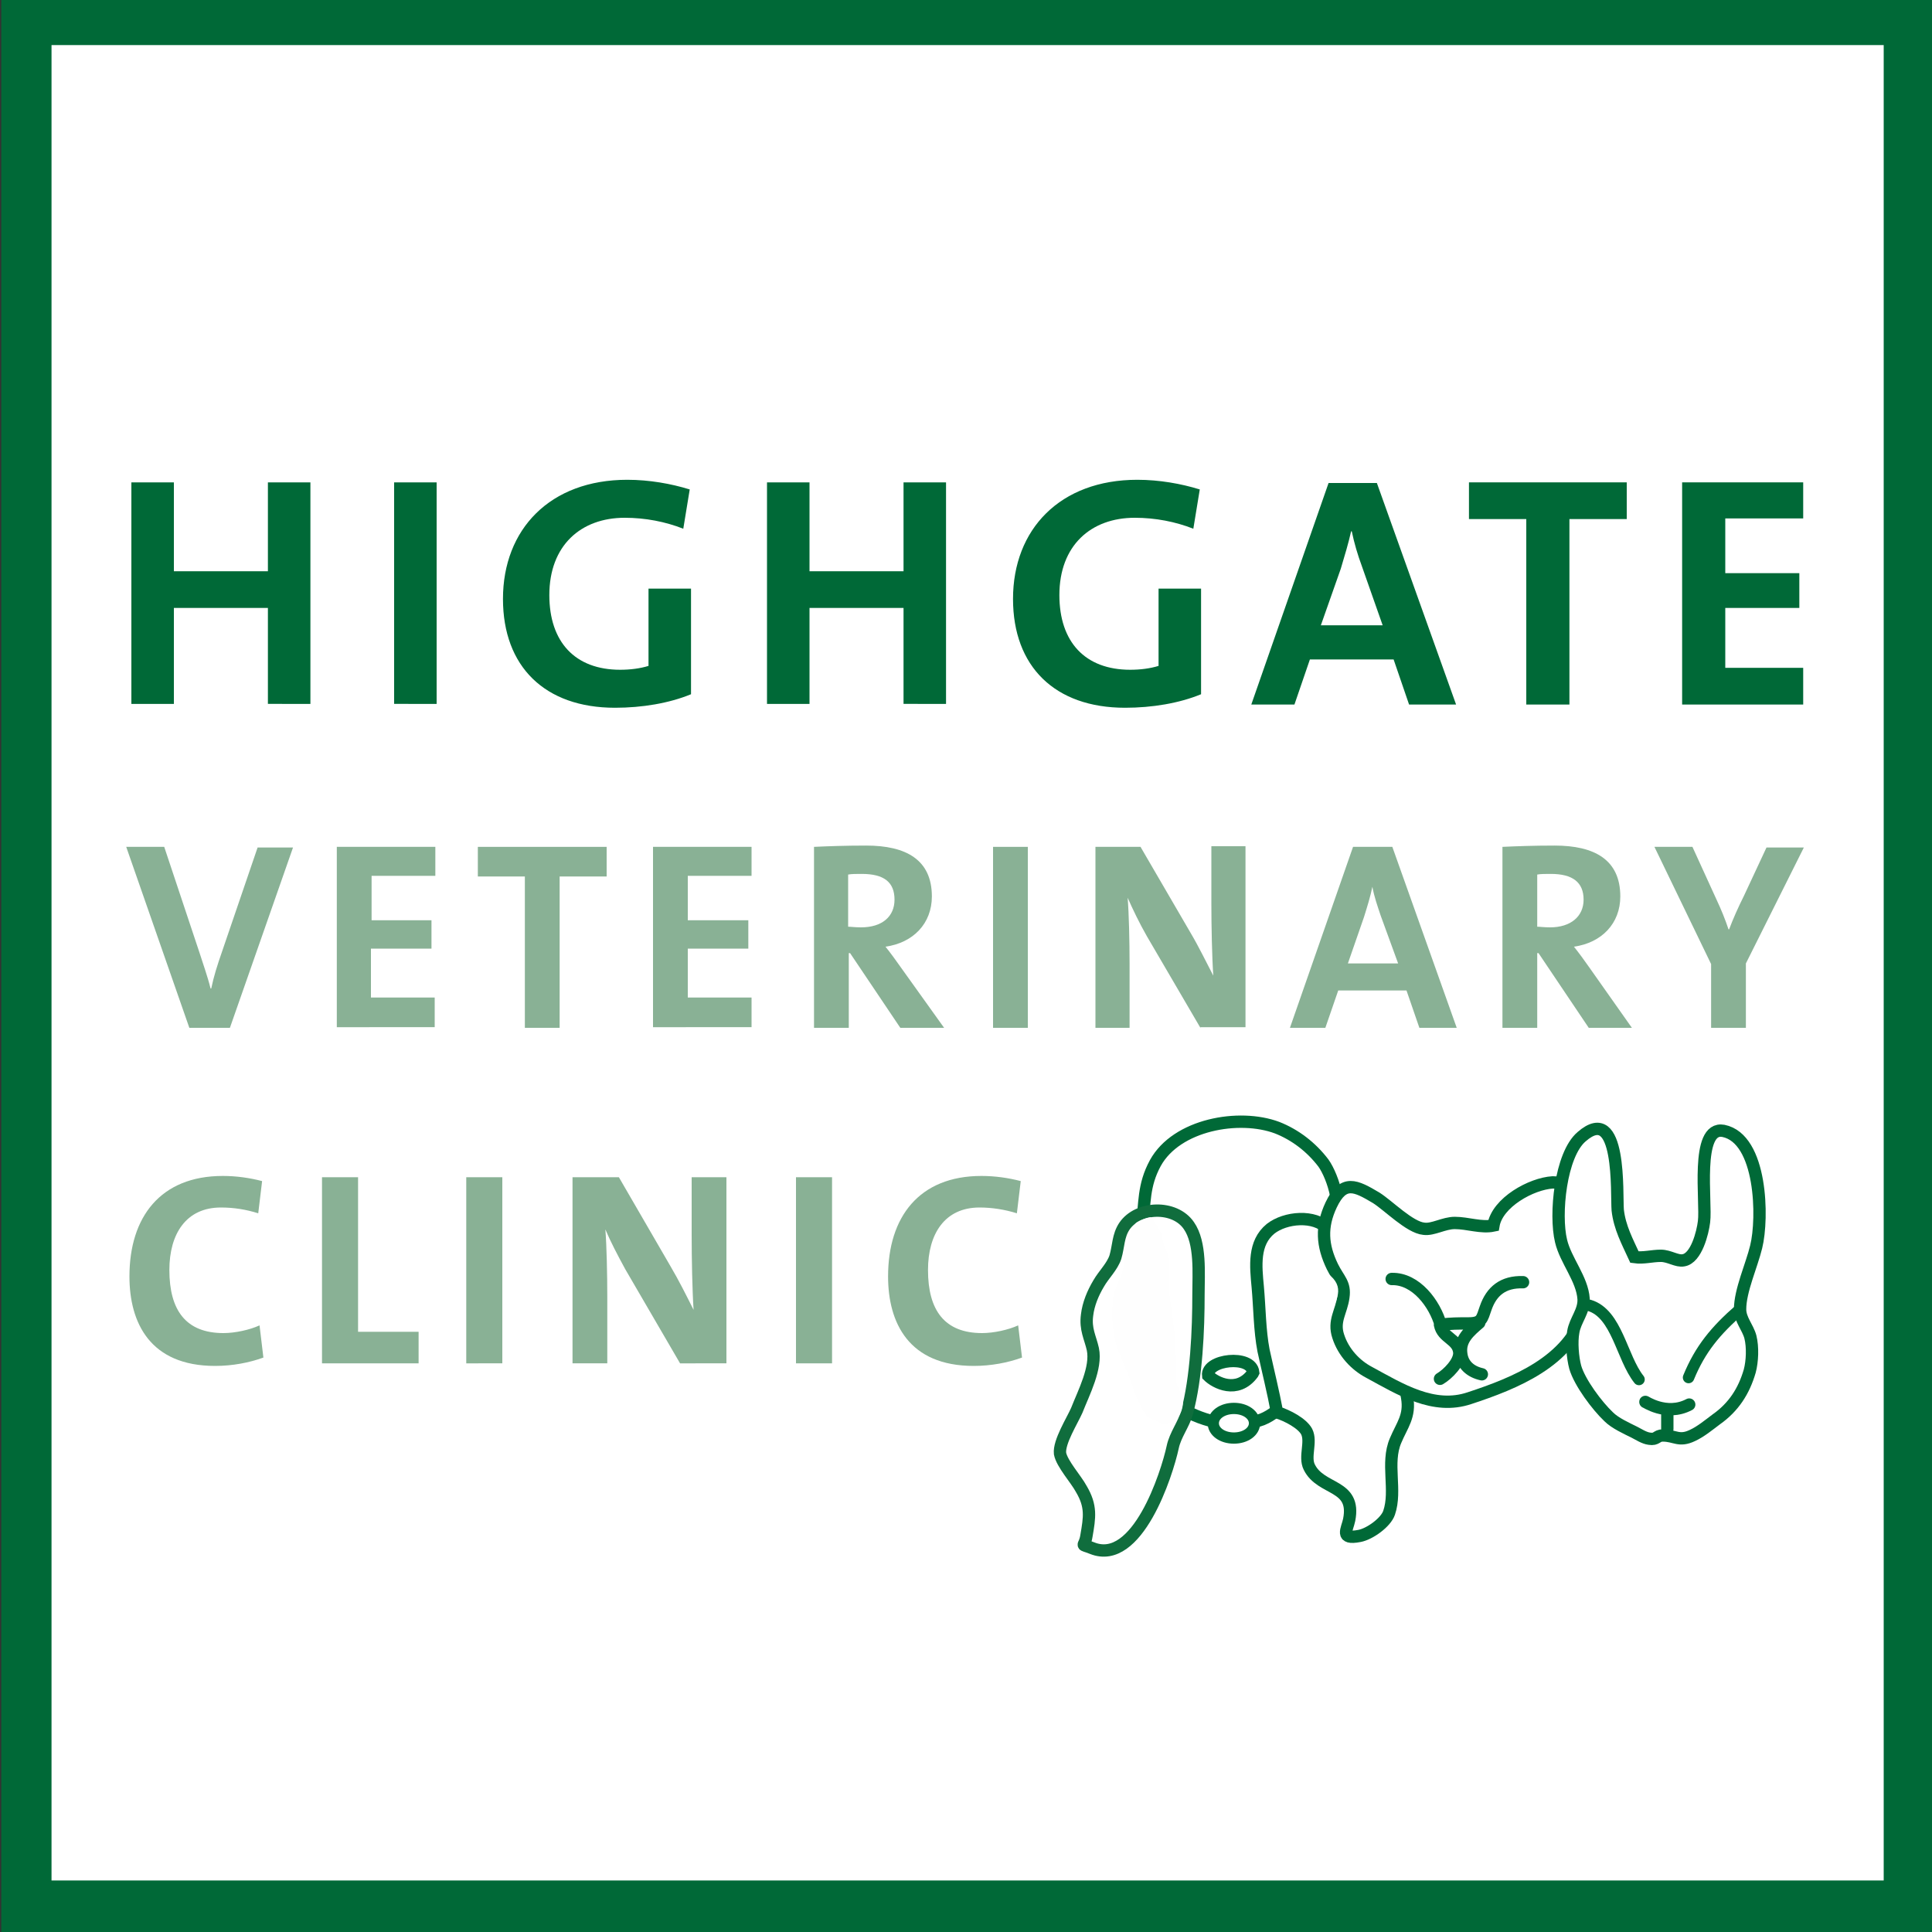 <?xml version="1.0" encoding="utf-8"?>
<!-- Generator: Adobe Illustrator 22.0.1, SVG Export Plug-In . SVG Version: 6.00 Build 0)  -->
<svg version="1.1" id="Layer_1" xmlns="http://www.w3.org/2000/svg" xmlns:xlink="http://www.w3.org/1999/xlink" x="0px" y="0px"
	 viewBox="0 0 300 300" style="enable-background:new 0 0 300 300;" xml:space="preserve">
<rect x="0" y="0" width="300" height="300" fill="#333333" stroke="none"/>
<style type="text/css">
	.st0{fill:#006937;}
	.st1{fill:#FFFFFF;}
	.st2{fill:#89B195;}
	.st3{fill:none;stroke:#006937;stroke-width:5.734;}
	.st4{clip-path:url(#SVGID_2_);fill:none;stroke:#106D3D;stroke-width:5.734;}
	.st5{fill:none;stroke:#006937;stroke-width:5.734;stroke-linecap:round;}
	.st6{fill:none;stroke:#006937;stroke-width:5.234;}
	.st7{fill:#FEFEFE;}
	.st8{fill:none;stroke:#006937;stroke-width:5.356;stroke-linecap:round;}
	.st9{fill:none;stroke:#006937;stroke-width:5.329;stroke-linecap:round;}
	.st10{fill:none;stroke:#006937;stroke-width:1.915;}
	.st11{clip-path:url(#SVGID_4_);fill:none;stroke:#106D3D;stroke-width:1.915;}
	.st12{fill:none;stroke:#006937;stroke-width:1.915;stroke-linecap:round;}
	.st13{fill:none;stroke:#006937;stroke-width:1.748;}
	.st14{fill:none;stroke:#006937;stroke-width:1.789;stroke-linecap:round;}
	.st15{fill:none;stroke:#006937;stroke-width:1.78;stroke-linecap:round;}
	.st16{fill:#A0C1A9;}
	.st17{clip-path:url(#SVGID_6_);fill:none;stroke:#106D3D;stroke-width:1.915;}
	.st18{fill:none;stroke:#006937;stroke-width:0.775;}
	.st19{fill:none;stroke:#106D3D;stroke-width:0.775;}
	.st20{fill:none;stroke:#006937;stroke-width:0.775;stroke-linecap:round;}
	.st21{fill:none;stroke:#006937;stroke-width:0.708;}
	.st22{fill:none;stroke:#006937;stroke-width:0.724;stroke-linecap:round;}
	.st23{fill:none;stroke:#006937;stroke-width:0.721;stroke-linecap:round;}
	.st24{clip-path:url(#SVGID_8_);fill:none;stroke:#106D3D;stroke-width:5.734;}
</style>
<polygon class="st0" points="0.2,0 0.2,300 300.2,300 300.2,0 0.2,0 "/>
<polygon class="st1" points="8,7 8,292 292.5,292 292.5,7 8,7 "/>
<g>
	<path class="st0" d="M41.6,109.4V94.4H27v14.9h-6.6V74.9H27v13.8h14.6V74.9h6.6v34.4H41.6z"/>
</g>
<g>
	<path class="st0" d="M61.2,109.4V74.9h6.6v34.4H61.2z"/>
	<path class="st0" d="M106.1,82.1c-2.8-1.1-5.9-1.7-9.1-1.7c-6.8,0-11.7,4.3-11.7,12c0,7.3,4,11.6,11,11.6c1.6,0,3.1-0.2,4.4-0.6
		v-12h6.6v16.4c-3.4,1.4-7.6,2.1-11.8,2.1c-10.9,0-17.4-6.4-17.4-16.9c0-10.8,7.3-18.5,19.3-18.5c3.4,0,6.8,0.6,9.7,1.5L106.1,82.1z
		"/>
	<path class="st0" d="M140.3,109.4V94.4h-14.6v14.9h-6.6V74.9h6.6v13.8h14.6V74.9h6.6v34.4H140.3z"/>
	<path class="st0" d="M185.3,82.1c-2.8-1.1-5.9-1.7-9.1-1.7c-6.8,0-11.7,4.3-11.7,12c0,7.3,4,11.6,11,11.6c1.6,0,3.1-0.2,4.4-0.6
		v-12h6.6v16.4c-3.4,1.4-7.6,2.1-11.8,2.1c-10.9,0-17.4-6.4-17.4-16.9c0-10.8,7.3-18.5,19.3-18.5c3.4,0,6.8,0.6,9.7,1.5L185.3,82.1z
		"/>
</g>
<g>
	<path class="st0" d="M218.8,109.4l-2.4-7h-13l-2.4,7h-6.7l12-34.4h7.5l12.3,34.4H218.8z M211.5,88c-0.7-1.9-1.2-3.6-1.6-5.5h-0.1
		c-0.4,1.8-1,3.8-1.6,5.8l-3.1,8.8h9.6L211.5,88z"/>
	<path class="st0" d="M243.7,80.6v28.8H237V80.6h-8.9v-5.7h24.5v5.7H243.7z"/>
</g>
<g>
	<path class="st0" d="M261.2,109.4V74.9H280v5.6h-12.1V89h11.5v5.4h-11.5v9.3H280v5.7H261.2z"/>
</g>
<g>
	<path class="st2" d="M35.7,159.6h-6.3l-9.8-28.1h5.9l5.5,16.5c0.5,1.6,1.2,3.5,1.7,5.5h0.1c0.4-1.9,0.9-3.5,1.7-5.8l5.5-16.1h5.5
		L35.7,159.6z"/>
	<path class="st2" d="M52.3,159.6v-28.1h15.3v4.5h-9.9v6.9H67v4.4h-9.4v7.6h9.9v4.6H52.3z"/>
	<path class="st2" d="M86.9,136.1v23.5h-5.4v-23.5h-7.3v-4.6h20v4.6H86.9z"/>
	<path class="st2" d="M101.4,159.6v-28.1h15.3v4.5h-9.9v6.9h9.4v4.4h-9.4v7.6h9.9v4.6H101.4z"/>
</g>
<g>
	<path class="st2" d="M139.8,159.6l-7.8-11.6h-0.2v11.6h-5.4v-28.1c2.2-0.1,4.8-0.2,8.1-0.2c6.2,0,10.2,2.2,10.2,7.9
		c0,4.2-2.9,7.2-7.2,7.8c0.8,1,1.6,2.1,2.3,3.1l6.8,9.5H139.8z M133.8,135.7c-0.8,0-1.6,0-2.1,0.1v8.1c0.4,0,1.1,0.1,2,0.1
		c3.3,0,5.2-1.7,5.2-4.3C138.9,137,137.3,135.7,133.8,135.7z"/>
	<path class="st2" d="M154.2,159.6v-28.1h5.4v28.1H154.2z"/>
</g>
<g>
	<path class="st2" d="M186.4,159.6l-8.3-14.2c-1.2-2.1-2.2-4.2-3-6c0.2,2.4,0.3,6.8,0.3,10.2v10h-5.3v-28.1h7l7.8,13.4
		c1.3,2.2,2.4,4.5,3.5,6.6c-0.2-2.8-0.3-7.8-0.3-11.3v-8.8h5.3v28.1H186.4z"/>
	<path class="st2" d="M220.4,159.6l-2-5.8h-10.6l-2,5.8h-5.5l9.8-28.1h6.1l10,28.1H220.4z M214.4,142.2c-0.5-1.5-1-2.9-1.3-4.5h0
		c-0.3,1.5-0.8,3.1-1.3,4.7l-2.5,7.2h7.8L214.4,142.2z"/>
	<path class="st2" d="M246.7,159.6l-7.8-11.6h-0.2v11.6h-5.4v-28.1c2.2-0.1,4.8-0.2,8.1-0.2c6.2,0,10.2,2.2,10.2,7.9
		c0,4.2-2.9,7.2-7.2,7.8c0.8,1,1.6,2.1,2.3,3.1l6.7,9.5H246.7z M240.8,135.7c-0.8,0-1.6,0-2.1,0.1v8.1c0.4,0,1.1,0.1,2,0.1
		c3.2,0,5.2-1.7,5.2-4.3C245.9,137,244.2,135.7,240.8,135.7z"/>
</g>
<g>
	<path class="st2" d="M271.1,149.6v10h-5.4v-9.9l-8.8-18.2h5.9l3.7,8.1c0.8,1.7,1.4,3.2,1.9,4.7h0.1c0.6-1.6,1.4-3.4,2.3-5.2
		l3.5-7.5h5.8L271.1,149.6z"/>
</g>
<g>
	<path class="st2" d="M33.4,212.1c-10.1,0-13.3-6.7-13.3-13.9c0-9.2,4.8-15.6,14.5-15.6c2.1,0,4.2,0.3,6.1,0.8l-0.6,5
		c-1.9-0.6-3.8-0.9-5.8-0.9c-5.4,0-8,4.1-8,9.7c0,6.3,2.6,9.8,8.4,9.8c1.8,0,4.1-0.5,5.6-1.2l0.6,5
		C38.7,211.6,36.1,212.1,33.4,212.1z"/>
	<path class="st2" d="M50,211.7v-28.9h5.6v24h9.4v4.9H50z"/>
</g>
<g>
	<path class="st2" d="M72.4,211.7v-28.9H78v28.9H72.4z"/>
	<path class="st2" d="M105.6,211.7l-8.5-14.6c-1.2-2.2-2.3-4.3-3.1-6.2c0.2,2.5,0.3,7,0.3,10.5v10.3h-5.4v-28.9h7.2l8,13.8
		c1.3,2.2,2.5,4.6,3.6,6.8c-0.2-2.9-0.3-8-0.3-11.6v-9h5.4v28.9H105.6z"/>
	<path class="st2" d="M123.6,211.7v-28.9h5.6v28.9H123.6z"/>
</g>
<g>
	<path class="st2" d="M151.2,212.1c-10.1,0-13.3-6.7-13.3-13.9c0-9.2,4.8-15.6,14.5-15.6c2.1,0,4.2,0.3,6.1,0.8l-0.6,5
		c-1.9-0.6-3.9-0.9-5.8-0.9c-5.4,0-8,4.1-8,9.7c0,6.3,2.6,9.8,8.4,9.8c1.8,0,4.1-0.5,5.6-1.2l0.6,5
		C156.5,211.6,153.9,212.1,151.2,212.1z"/>
</g>
<path class="st1" d="M171.3,243.3c-0.9,0-1.9-0.2-2.8-0.6c-0.3-0.1-0.6-0.2-0.8-0.3c-0.5-0.2-1.4-0.5-1.9-1.6
	c-0.5-1.1-0.1-2,0.1-2.3c0.1-0.1,0.1-0.2,0.2-0.5l0.1-0.3c0.4-2.6,0.6-3.5-0.5-5.3c-0.2-0.4-0.6-0.9-1-1.4c-1.1-1.5-2.4-3.3-2.7-5
	c-0.3-2.1,0.9-4.5,2-6.6c0.3-0.6,0.6-1.1,0.7-1.5c0.2-0.4,0.4-0.9,0.6-1.4c0.9-2.1,2.1-5,1.8-6.6c-0.1-0.5-0.2-0.9-0.4-1.4
	c-0.4-1.2-0.8-2.7-0.6-4.8c0.3-1.9,1-3.9,2.1-5.8c0.4-0.7,0.8-1.2,1.2-1.8c0.5-0.7,1-1.3,1.2-1.9c0.2-0.4,0.2-0.9,0.4-1.5
	c0.2-1.1,0.5-2.5,1.4-3.8c0.7-1,1.6-1.8,2.7-2.5c0.2-2.3,0.6-4.5,2-7.1c3.1-5.7,10.3-7.8,15.5-7.8c2.3,0,4.6,0.4,6.5,1.1
	c3.2,1.2,6.1,3.4,8.3,6.3c0.6,0.7,1.1,1.7,1.5,2.8c0.2,0,0.5,0,0.7,0c1.8,0,3.5,1,5.2,2c0.8,0.5,1.6,1.2,2.5,1.9
	c1,0.8,3.1,2.4,3.8,2.5c0.3,0,0.9-0.2,1.4-0.3c0.9-0.3,2-0.6,3.2-0.6c1,0,1.9,0.2,2.8,0.3c0.5,0.1,0.9,0.1,1.4,0.2
	c1.9-3.8,6.8-6.3,10.4-6.7c0.6-2.4,1.7-5.1,3.6-6.7c1.4-1.2,2.7-1.8,4.1-1.8c5.4,0,5.5,8.3,5.6,13.3c0,0.7,0,1.3,0.1,1.6
	c0.2,1.8,0.9,3.3,1.7,5.1c0.2,0,0.3,0,0.5-0.1c0.6-0.1,1.2-0.2,1.9-0.2c1.1,0,1.9,0.3,2.6,0.5c0.1,0,0.3,0.1,0.4,0.1
	c0.4-0.6,1-2.2,1.2-3.8c0.1-0.5,0-1.9,0-3.2c-0.1-5.4-0.1-9.6,2-11.8c0.8-0.8,1.9-1.3,3-1.3c0.3,0,0.6,0,0.9,0.1
	c2,0.4,3.8,1.6,5,3.6c3.2,5.1,2.9,14,2,17.4c-0.3,1-0.6,2.1-1,3.2c-0.7,2-1.4,4.3-1.4,5.8c0,0.3,0.3,0.9,0.6,1.4
	c0.4,0.7,0.7,1.4,1,2.3c0.5,1.9,0.4,4.6-0.1,6.6c-1.1,3.8-3.1,6.8-6.2,8.9c-0.3,0.2-0.7,0.5-1,0.7c-1,0.7-2,1.4-3.1,1.9
	c-1,0.5-1.9,0.7-2.8,0.7l0,0c-0.7,0-1.3-0.2-1.8-0.3c-0.3-0.1-0.6-0.1-0.8-0.2c-0.4,0.2-1.1,0.5-2,0.5c-0.2,0-0.4,0-0.7,0
	c-1-0.1-1.9-0.6-2.6-1c-0.2-0.1-0.3-0.2-0.4-0.2l-0.4-0.2c-1.3-0.7-3-1.5-4.2-2.6c-1.8-1.6-4.7-5.4-5.8-8.5c-3.7,3-8.5,4.8-13.3,6.4
	c-1.3,0.4-2.7,0.7-4.2,0.7c-1.2,0-2.4-0.2-3.7-0.5c-0.3,1.4-0.8,2.5-1.3,3.5c-0.2,0.5-0.5,0.9-0.7,1.5c-0.5,1.3-0.5,3-0.4,4.7
	c0.1,2,0.2,4.2-0.6,6.4c-0.9,2.5-4.2,4.8-6.5,5.3c-0.6,0.1-1.1,0.2-1.6,0.2c-1.6,0-2.5-0.7-2.9-1.3c-1-1.3-0.5-2.8-0.3-3.7
	c0.1-0.2,0.1-0.4,0.2-0.6c0.3-1.6,0.1-1.7-1.7-2.7c-1.4-0.8-3.2-1.8-4.3-4c-0.7-1.5-0.6-2.9-0.5-4.1c0-0.5,0.1-1.2,0-1.4
	c-0.2-0.3-1-0.9-2.1-1.4c-0.5,0.3-1.1,0.6-1.6,0.8c0,0,0,0,0,0c-0.9,1.7-2.9,2.9-5.3,2.9c-2.4,0-4.4-1.2-5.3-2.9
	c-0.2-0.1-0.5-0.2-0.7-0.2c0,0.1-0.1,0.1-0.1,0.2c-0.4,0.8-0.8,1.6-0.9,2.3C184.4,225.4,180.5,243.3,171.3,243.3L171.3,243.3z"/>
<path class="st1" d="M206.6,190.6c2.3-2.1,0.4-7.9-1.1-10c-1.9-2.5-4.4-4.4-7.2-5.5c-5.9-2.2-15.6-0.5-18.9,5.5
	c-1.9,3.5-1.6,6.2-2.1,10.1c-0.4,3.3-2.2,6-2.3,9.5c-0.1,2.8,1.2,4.7,1.9,7.3c1.3,5,1.8,8.6,6.5,11.2c3.6,2.1,8.4,3.3,12.6,1.7
	c1.5-0.6,2.9-1.8,4-3c3.5-4,3.3-9.2,5.5-13.8c2.4-5,2.8-7.9,1.2-13c0.7-0.3,1.5-0.2,2.2,0.3"/>
<path class="st10" d="M206.6,190.6c2.3-2.1,0.4-7.9-1.1-10c-1.9-2.5-4.4-4.4-7.2-5.5c-5.9-2.2-15.6-0.5-18.9,5.5
	c-1.9,3.5-1.6,6.2-2.1,10.1c-0.4,3.3-2.2,6-2.3,9.5c-0.1,2.8,1.2,4.7,1.9,7.3c1.3,5,1.8,8.6,6.5,11.2c3.6,2.1,8.4,3.3,12.6,1.7
	c1.5-0.6,2.9-1.8,4-3c3.5-4,3.3-9.2,5.5-13.8c2.4-5,2.8-7.9,1.2-13c0.7-0.3,1.5-0.2,2.2,0.3"/>
<path class="st1" d="M174.6,190.4c-1,1.5-0.9,3.1-1.4,4.8c-0.5,1.5-1.8,2.7-2.6,4.1c-0.9,1.5-1.6,3.2-1.8,4.9
	c-0.3,2.2,0.5,3.5,0.9,5.3c0.6,2.9-1.4,6.7-2.5,9.5c-0.7,1.6-2.8,4.9-2.6,6.7c0.3,1.6,2.5,4,3.3,5.5c1.6,2.7,1.3,4.4,0.8,7.3
	c-0.3,1.9-1.1,1.1,0.9,1.9c7,2.8,11.6-11.5,12.5-15.7c0.4-1.9,1.7-3.5,2.2-5.3c1.5-5.5,1.8-12.9,1.8-18.5c0-3.1,0.4-7.9-1.5-10.6
	C182.4,187.1,176.7,187.3,174.6,190.4L174.6,190.4z"/>
<g>
	<defs>
		<rect id="SVGID_3_" x="16.8" y="84.6" width="270.8" height="158.7"/>
	</defs>
	<clipPath id="SVGID_2_">
		<use xlink:href="#SVGID_3_"  style="overflow:visible;"/>
	</clipPath>
	<path style="clip-path:url(#SVGID_2_);fill:none;stroke:#106D3D;stroke-width:1.915;" d="M174.6,190.4c-1,1.5-0.9,3.1-1.4,4.8
		c-0.5,1.5-1.8,2.7-2.6,4.1c-0.9,1.5-1.6,3.2-1.8,4.9c-0.3,2.2,0.5,3.5,0.9,5.3c0.6,2.9-1.4,6.7-2.5,9.5c-0.7,1.6-2.8,4.9-2.6,6.7
		c0.3,1.6,2.5,4,3.3,5.5c1.6,2.7,1.3,4.4,0.8,7.3c-0.3,1.9-1.1,1.1,0.9,1.9c7,2.8,11.6-11.5,12.5-15.7c0.4-1.9,1.7-3.5,2.2-5.3
		c1.5-5.5,1.8-12.9,1.8-18.5c0-3.1,0.4-7.9-1.5-10.6C182.4,187.1,176.7,187.3,174.6,190.4L174.6,190.4z"/>
</g>
<path class="st12" d="M194.5,213.3c-2.4,3.2-5.8,1.4-6.9,0.3c-0.3-2.5,6.7-3.3,7-0.5L194.5,213.3L194.5,213.3z"/>
<path class="st1" d="M206.2,190.8c-2.1-2.2-6.6-1.8-8.9,0c-2.7,2.2-2.3,5.8-2,9c0.3,3.3,0.3,6.8,0.9,9.9c0.7,3.2,1.5,6.4,2.1,9.6
	c1.6,0.5,3.9,1.7,4.6,3c0.8,1.6-0.4,3.9,0.4,5.5c1.8,3.7,7.3,2.6,6.2,8.2c-0.3,1.5-1.5,3.1,1.6,2.5c1.6-0.3,4.1-2.1,4.6-3.6
	c1.2-3.5-0.5-7.7,1-11.2c1-2.4,2.3-3.8,1.8-6.7c-0.6-3.6-2.4-6.4-3.7-9.6c-2.4-5.9-3.6-12.4-9-16.6"/>
<path class="st10" d="M206.2,190.8c-2.1-2.2-6.6-1.8-8.9,0c-2.7,2.2-2.3,5.8-2,9c0.3,3.3,0.3,6.8,0.9,9.9c0.7,3.2,1.5,6.4,2.1,9.6
	c1.6,0.5,3.9,1.7,4.6,3c0.8,1.6-0.4,3.9,0.4,5.5c1.8,3.7,7.3,2.6,6.2,8.2c-0.3,1.5-1.5,3.1,1.6,2.5c1.6-0.3,4.1-2.1,4.6-3.6
	c1.2-3.5-0.5-7.7,1-11.2c1-2.4,2.3-3.8,1.8-6.7c-0.6-3.6-2.4-6.4-3.7-9.6c-2.4-5.9-3.6-12.4-9-16.6"/>
<path class="st1" d="M194.8,221c0-1.3-1.4-2.3-3.2-2.3s-3.2,1-3.2,2.3s1.4,2.3,3.2,2.3S194.8,222.3,194.8,221L194.8,221z"/>
<path class="st13" d="M194.8,221c0-1.3-1.4-2.3-3.2-2.3s-3.2,1-3.2,2.3s1.4,2.3,3.2,2.3S194.8,222.3,194.8,221L194.8,221z"/>
<path class="st7" d="M178.8,189c-0.6,0-1.9,0.5-2.4,0.9c-0.6,0.6-0.9,1.6-1.1,2.4c-0.2,0.7-0.5,1.3-0.7,2c-0.3,0.7-0.1,1.5-0.1,2.2
	c-0.2,1.9-1.6,3.5-1.7,5.4c-0.2,2.6-0.1,5.2,0.8,7.7c0.8,2.1,1.8,4.2,2.5,6.4c0.4,1.1,0.9,2.2,1.5,3.2c0.2,0.3,0.4,0.7,0.8,0.9
	c0.3,0.2,0.5,0.3,0.8,0.4c0.4,0.1,0.9,0.5,1.3,0.6c0.7,0.1,1.8-0.4,2.3-0.9c0.7-0.7,1.1-2.3,0.8-3.3c-0.3-0.9-0.9-1.6-1-2.6
	c0-0.7,0-1.5,0-2.2c0-2.2-0.1-4.4-0.4-6.6c-0.2-2.1-0.7-4.1-0.7-6.1c0-1,0-2,0.1-2.9c0-0.6-0.1-1.3-0.3-1.9
	c-0.2-0.5-0.4-0.9-0.6-1.4c-0.2-0.5-0.2-1.1-0.4-1.7c-0.2-0.5-0.5-1-0.8-1.4c-0.3-0.4-0.5-0.8-0.8-1"/>
<path class="st1" d="M231.9,190.3c-1.9,0.4-4-0.4-6-0.4c-1.7,0-3.4,1.1-4.8,0.9c-2.2-0.2-5.5-3.6-7.4-4.8c-3.2-1.9-5.1-2.9-7,1.1
	c-1.6,3.4-1.4,6.3,0.2,9.6c1,2,2,2.6,1.7,4.7c-0.3,2.3-1.6,3.7-0.8,6.1c0.8,2.5,2.7,4.5,4.8,5.6c4.8,2.6,10,5.9,15.6,4
	c7-2.3,15.5-5.7,17.8-13.4c0.9-3.1,1.3-6.4,1.1-9.7c-0.2-3.7-1.1-10.4-6-10.4C237.8,183.8,232.5,186.7,231.9,190.3L231.9,190.3z"/>
<path class="st10" d="M231.9,190.3c-1.9,0.4-4-0.4-6-0.4c-1.7,0-3.4,1.1-4.8,0.9c-2.2-0.2-5.5-3.6-7.4-4.8c-3.2-1.9-5.1-2.9-7,1.1
	c-1.6,3.4-1.4,6.3,0.2,9.6c1,2,2,2.6,1.7,4.7c-0.3,2.3-1.6,3.7-0.8,6.1c0.8,2.5,2.7,4.5,4.8,5.6c4.8,2.6,10,5.9,15.6,4
	c7-2.3,15.5-5.7,17.8-13.4c0.9-3.1,1.3-6.4,1.1-9.7c-0.2-3.7-1.1-10.4-6-10.4C237.8,183.8,232.5,186.7,231.9,190.3L231.9,190.3z"/>
<path class="st12" d="M236.5,199.1c-3.1-0.1-4.9,1.4-5.8,4c-0.6,1.7-0.6,2.4-2.7,2.4c-1.6,0-2.7,0-4.3,0.2c-0.9-3.2-3.8-7.2-7.6-7.1
	 M230.1,213.4c-1.8-0.4-3-1.5-3.2-3.2c-0.3-2.2,1.3-3.5,2.8-4.8 M223.6,214.1c1.2-0.7,3.1-2.6,3-4.1c-0.2-2.1-2.6-2.2-3-4.3"/>
<path class="st1" d="M242.4,192.7c0.7,3,3.3,5.9,3.5,9c0.1,1.9-1.3,3.3-1.6,5.1c-0.3,1.6-0.1,4,0.3,5.5c0.7,2.4,3.4,6,5.2,7.7
	c1,1,2.8,1.8,4,2.4c0.6,0.3,1.5,0.9,2.3,1c1.2,0.2,1.1-0.5,2.1-0.5c1.9,0,2.5,1,4.6,0c1.3-0.6,2.5-1.6,3.7-2.5
	c2.7-1.9,4.3-4.4,5.2-7.5c0.4-1.5,0.5-3.7,0.1-5.3c-0.4-1.5-1.6-2.7-1.6-4.3c0-2.9,1.8-6.8,2.5-9.7c1.1-4.4,0.9-16.8-5.1-18
	c-4.4-0.8-2.6,11.1-3,14.1c-0.2,1.7-1.2,5.7-3.2,6c-1,0.2-2.2-0.7-3.5-0.7c-1.4,0-2.7,0.4-4.1,0.2c-1.1-2.4-2.3-4.6-2.6-7.3
	c-0.2-2.5,0.6-16.8-5.6-11.4C242.3,179.3,241.4,188.6,242.4,192.7L242.4,192.7z"/>
<path class="st10" d="M242.4,192.7c0.7,3,3.3,5.9,3.5,9c0.1,1.9-1.3,3.3-1.6,5.1c-0.3,1.6-0.1,4,0.3,5.5c0.7,2.4,3.4,6,5.2,7.7
	c1,1,2.8,1.8,4,2.4c0.6,0.3,1.5,0.9,2.3,1c1.2,0.2,1.1-0.5,2.1-0.5c1.9,0,2.5,1,4.6,0c1.3-0.6,2.5-1.6,3.7-2.5
	c2.7-1.9,4.3-4.4,5.2-7.5c0.4-1.5,0.5-3.7,0.1-5.3c-0.4-1.5-1.6-2.7-1.6-4.3c0-2.9,1.8-6.8,2.5-9.7c1.1-4.4,0.9-16.8-5.1-18
	c-4.4-0.8-2.6,11.1-3,14.1c-0.2,1.7-1.2,5.7-3.2,6c-1,0.2-2.2-0.7-3.5-0.7c-1.4,0-2.7,0.4-4.1,0.2c-1.1-2.4-2.3-4.6-2.6-7.3
	c-0.2-2.5,0.6-16.8-5.6-11.4C242.3,179.3,241.4,188.6,242.4,192.7L242.4,192.7z"/>
<path class="st14" d="M246.8,202.7c4.3,1.3,5,8.1,7.7,11.5"/>
<path class="st15" d="M270.2,203.3c-3.8,3.3-6.2,6.2-8,10.6"/>
<path class="st12" d="M255.5,217.7c-0.2-0.2,3.2,2.3,6.8,0.4 M258.9,218.9c0,1.5,0,1,0,3"/>
<path class="st1" d="M206.1,197.7c3,2.2,1.3,4.2,0.3,6.9c-1.6,4.3-0.1,9.2-3.3,12.9c-3.2,3.7-4.6-0.2-4.3-3.8c0.4-5.3,2.7-12.1,6-16
	c0.3-0.1,0.6,0,0.9,0"/>
</svg>
